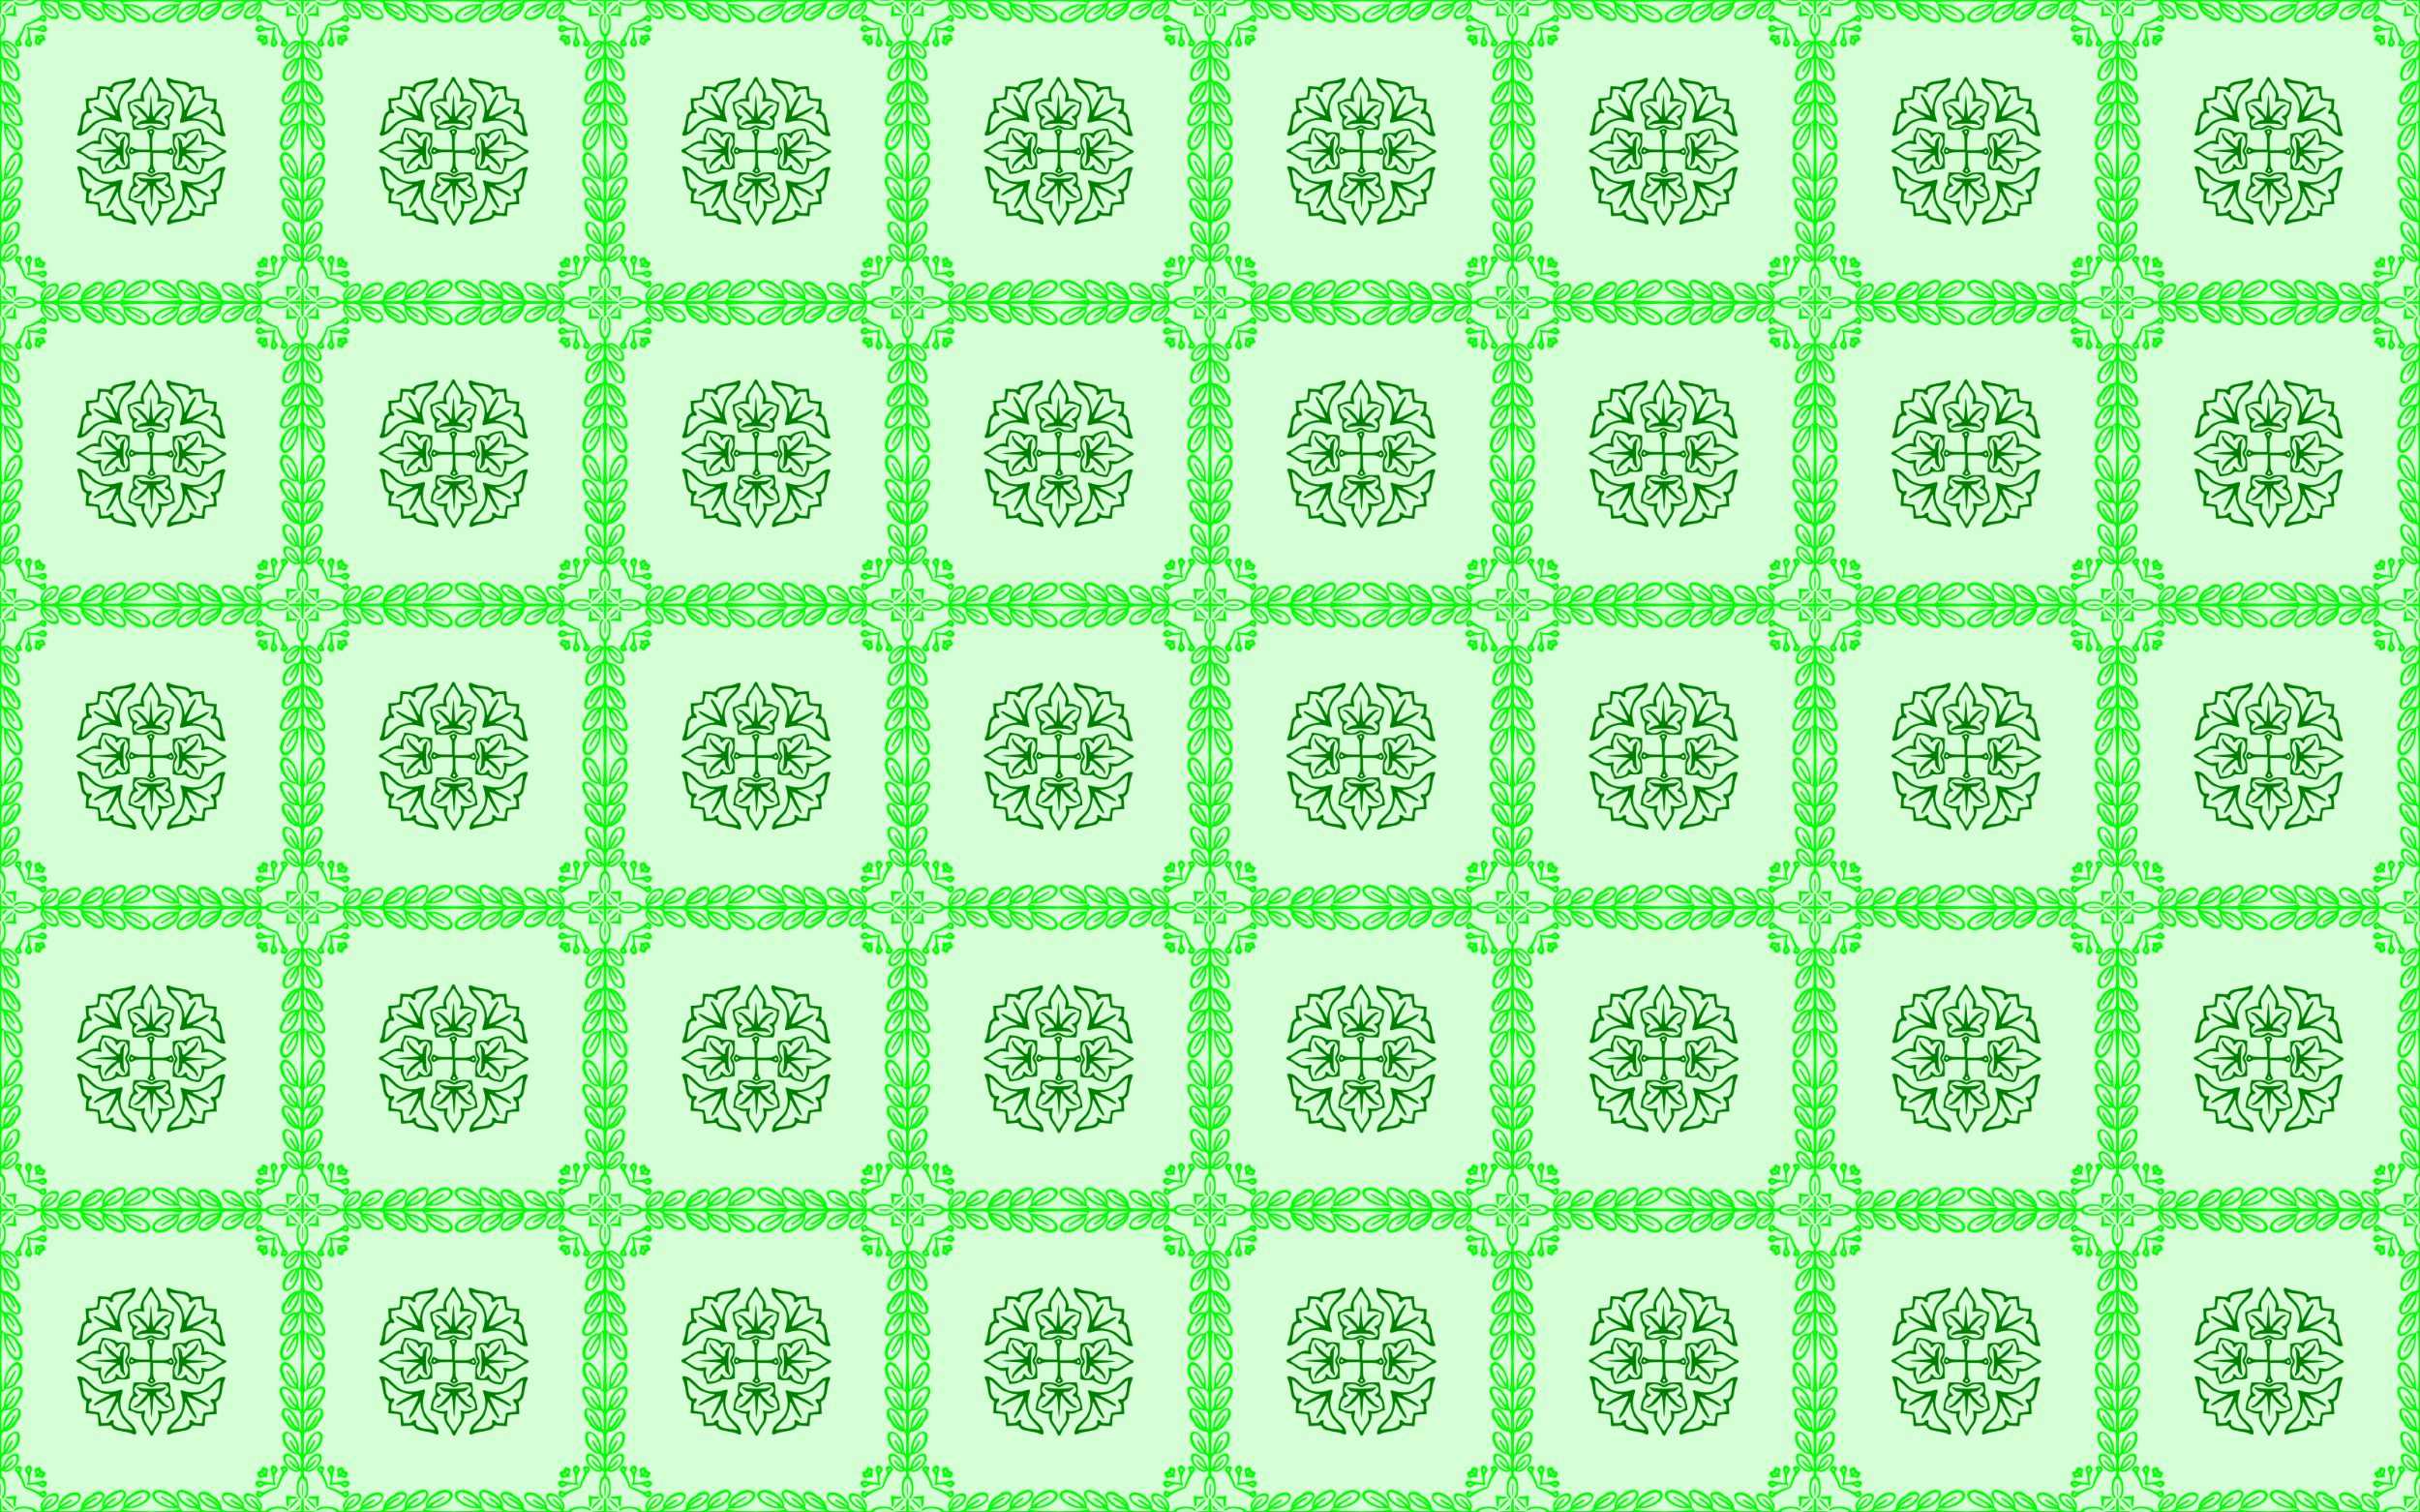 <?xml version="1.0" encoding="UTF-8" standalone="no"?>
<svg xmlns:rdf="http://www.w3.org/1999/02/22-rdf-syntax-ns#" xmlns="http://www.w3.org/2000/svg" height="564.44mm" width="903.11mm" version="1.1" xmlns:cc="http://creativecommons.org/ns#" xmlns:dc="http://purl.org/dc/elements/1.1/" viewBox="0 0 3200 2000">
<defs>
<pattern id="a" width="400" patternUnits="userSpaceOnUse" patternTransform="translate(228.28 425.77)" height="400">
<g transform="translate(-228.28 -425.77)">
<rect height="400" width="400" y="425.77" x="228.28" fill="#d5ffd5"/>
<path d="m228.28 425.77v18.473c0.236 0.033 0.495-0.031 0.784-0.21 0.603-0.373 0.983-3.673 0.983-8.528v-7.918h7.914c4.852 0 8.148-0.382 8.52-0.986 0.191-0.308 0.256-0.584 0.206-0.832zm21.259 0c-0.006 0.015-0.019 0.03-0.019 0.045 0 0.531 3.541 0.886 8.852 0.886s8.852-0.355 8.852-0.886c0-0.015-0.013-0.03-0.019-0.045h-17.665zm23.431 0c0 0.015 0.005 0.03 0.005 0.045 0 4.701-16.079 7.284-22.113 3.552-3.358-2.077-4.585-1.93-3.677 0.437 2.117 5.519 26.452 4.63 28.629-1.045 0.539-1.406 7.34-1.618 7.34-0.229 0 0.519-0.414 1.722-0.921 2.671-2.99 5.589 7.168 18.178 16.007 19.837 14.069 2.641 7.805-16.176-6.799-20.424-7.166-2.084-6.645-3.026 1.676-3.026 7.993 0 12.168 2.313 12.168 6.739 0 4.832 8.385 14.265 14.676 16.512 12.765 4.557 19.61-1.635 12.252-11.084-4.306-5.531-16.234-10.663-21.55-9.273-0.866 0.227-2.53-0.323-3.698-1.222-2.092-1.609-1.916-1.634 11.715-1.654 15.061-0.021 16.697 0.586 16.697 6.192 0 3.087 7.021 12.233 9.872 12.86 1.373 0.302 3.2 1.417 4.058 2.477 4.918 6.082 17.05 5.615 17.05-0.656 0-7.627-12.86-18.191-22.237-18.267-2.131-0.017-4.87-0.601-6.087-1.297-2.008-1.149-1.188-1.269 8.852-1.292 13.752-0.032 16.31 1.105 16.479 7.32 0.363 13.315 27.146 27.975 31.272 17.117 2.744-7.22-12.132-20.757-22.968-20.902-1.704-0.023-4.294-0.833-5.754-1.801l-2.653-1.759 12.317-0.009c6.775-0.004 12.102 0.214 11.836 0.479-0.265 0.265 0.663 1.628 2.063 3.03 1.475 1.476 2.335 3.099 2.044 3.858-0.776 2.024 2.822 9.059 5.816 11.37 1.476 1.139 3.878 3.006 5.338 4.152 12.903 10.125 30.658 4.344 22.298-7.26-4.274-5.933-15.335-11.376-23.895-11.758-18.671-0.834-12.425-3.418 8.869-3.67 11.154-0.132 16.126-0.216 18.348-0.582 2.223 0.366 7.194 0.45 18.345 0.582 21.295 0.252 27.541 2.836 8.869 3.67-8.559 0.382-19.62 5.825-23.895 11.758-8.359 11.604 9.395 17.385 22.298 7.26 1.46-1.146 3.862-3.013 5.338-4.152 2.994-2.311 6.592-9.347 5.816-11.37-0.291-0.76 0.569-2.382 2.044-3.858 1.401-1.401 2.33-2.764 2.065-3.03-0.265-0.265 5.06-0.483 11.835-0.479l12.319 0.009-2.655 1.759c-1.46 0.968-4.051 1.778-5.754 1.801-10.836 0.145-25.71 13.681-22.966 20.902 4.126 10.858 30.907-3.801 31.27-17.117 0.169-6.215 2.727-7.351 16.479-7.32 10.04 0.023 10.86 0.143 8.852 1.292-1.217 0.696-3.956 1.28-6.087 1.297-9.377 0.076-22.237 10.64-22.237 18.267 0 6.271 12.131 6.737 17.05 0.656 0.858-1.061 2.684-2.175 4.058-2.477 2.851-0.626 9.872-9.773 9.872-12.86 0-5.606 1.636-6.214 16.697-6.192 13.63 0.019 13.807 0.045 11.715 1.654-1.168 0.899-2.832 1.449-3.698 1.222-5.315-1.391-17.241 3.742-21.548 9.273-7.358 9.449-0.514 15.641 12.25 11.084 6.292-2.246 14.678-11.679 14.678-16.512 0-4.427 4.173-6.739 12.166-6.739 8.32 0 8.842 0.942 1.675 3.026-14.605 4.248-20.869 23.065-6.799 20.424 8.839-1.659 18.998-14.248 16.008-19.837-0.508-0.949-0.923-2.152-0.923-2.671 0-1.389 6.803-1.177 7.342 0.229 2.177 5.676 26.51 6.564 28.627 1.045 0.908-2.367-0.319-2.514-3.677-0.437-6.035 3.732-22.113 1.149-22.113-3.552 0-0.015 0.005-0.03 0.005-0.045h-310.64zm316.41 0c-0.006 0.015-0.019 0.03-0.019 0.045 0 0.531 3.541 0.886 8.852 0.886s8.852-0.355 8.852-0.886c0-0.015-0.013-0.03-0.019-0.045h-17.665zm20.515 0c-0.05 0.248 0.016 0.524 0.206 0.832 0.373 0.604 3.669 0.986 8.52 0.986h7.914v7.918c0 4.854 0.38 8.155 0.983 8.528 0.279 0.172 0.53 0.236 0.759 0.212v-18.475zm-372.44 2.846c-0.542 0.009-1.515 0.243-2.925 0.636-1.386 0.387-2.403 1.527-2.847 3.189-0.986 3.689-0.403 3.713 3.173 0.135 2.901-2.902 3.792-3.978 2.599-3.96zm381.68 0c-1.193-0.019-0.304 1.058 2.597 3.96 3.576 3.578 4.159 3.554 3.173-0.135-0.444-1.662-1.461-2.801-2.847-3.189-1.409-0.394-2.381-0.628-2.923-0.636zm-373.61 2.454c-0.918 0.004-3.191 1.802-6.692 5.304-6.544 6.548-7.451 9.775-1.385 4.932 3.855-3.079 8.536-8.365 8.536-9.64 0-0.4-0.154-0.598-0.46-0.596zm365.55 0c-0.306-0.002-0.46 0.197-0.46 0.596 0 1.275 4.681 6.561 8.536 9.64 6.066 4.844 5.159 1.616-1.385-4.932-3.501-3.502-5.774-5.3-6.692-5.304zm-326.32 0.958c0.514 0.061 1.19 0.76 1.559 1.925 1.038 3.274 10.382 11.384 11.651 10.113 0.322-0.323-1.681-2.799-4.452-5.507-5.858-5.723-6.257-6.873-1.853-5.348 3.385 1.173 9.039 6.256 10.966 9.858 3.381 6.321-8.783 6.043-13.963-0.318-1.551-1.905-4.57-8.232-4.595-9.629-0.014-0.805 0.287-1.142 0.687-1.094zm287.09 0c0.4-0.048 0.703 0.289 0.689 1.094-0.025 1.397-3.044 7.724-4.595 9.629-5.18 6.362-17.346 6.639-13.965 0.318 1.927-3.602 7.581-8.685 10.966-9.858 4.403-1.525 4.007-0.375-1.852 5.348-2.772 2.708-4.776 5.184-4.454 5.507 1.27 1.27 10.615-6.84 11.653-10.113 0.37-1.165 1.044-1.864 1.558-1.925zm-230.75 0.434c1.797-0.004 9.144 2.034 11.648 3.344 3.918 2.051 10.966 9.133 10.966 11.019 0 6.477-14.935 0.845-22.529-8.496l-2.611-3.213 2.611 2.294c5.211 4.573 14.903 9.617 16.127 8.393 0.483-0.483-3.333-3.965-4.401-4.016-1.403-0.066-12.21-8.202-12.21-9.192 0-0.092 0.143-0.132 0.4-0.133zm174.41 0c0.257 0.001 0.4 0.041 0.4 0.133 0 0.99-10.807 9.126-12.21 9.192-1.068 0.05-4.884 3.532-4.401 4.016 1.223 1.224 10.916-3.82 16.126-8.393l2.611-2.294-2.611 3.213c-7.594 9.341-22.529 14.973-22.529 8.496 0-1.886 7.05-8.968 10.968-11.019 2.504-1.311 9.849-3.348 11.646-3.344zm-205.35 0.264 3.7 0.439c2.036 0.241 5.906 1.447 8.598 2.68 10.977 5.028 13.893 12.998 4.755 12.998-4.82 0-11.257-3.577-16.067-8.93-5.308-5.907-4.688-6.339 2.544-1.769 7.456 4.712 10.187 5.801 10.187 4.058 0-0.707-3.086-3.129-6.859-5.381zm236.28 0-6.859 4.094c-3.773 2.252-6.861 4.674-6.861 5.381 0 1.743 2.731 0.654 10.187-4.058 7.232-4.57 7.852-4.138 2.544 1.769-4.81 5.353-11.244 8.93-16.065 8.93-9.138 0-6.224-7.97 4.754-12.998 2.692-1.233 6.562-2.439 8.598-2.68zm-298.72 0.404c-0.425 0.017-0.857 0.56-1.17 1.729-0.299 1.116-0.55 3.523-0.557 5.349-0.012 3.243-0.089 3.322-3.33 3.334-7.265 0.026-10.244 2.966-3.247 3.204 1.907 0.065 5.123 0.326 7.144 0.579l3.677 0.462-0.462-3.68c-0.253-2.023-0.513-5.239-0.578-7.147-0.083-2.428-0.77-3.859-1.478-3.83zm361.15 0c-0.708-0.029-1.396 1.402-1.478 3.83-0.065 1.908-0.325 5.124-0.578 7.147l-0.46 3.68 3.675-0.462c2.022-0.253 5.238-0.514 7.144-0.579 6.997-0.238 4.018-3.178-3.247-3.204-3.241-0.012-3.318-0.091-3.33-3.334-0.006-1.827-0.258-4.234-0.557-5.349-0.313-1.169-0.745-1.712-1.17-1.729zm-208.44 0.278c1.48-0.011 4.433 0.786 8.714 2.547 10.956 4.507 16.212 10.082 13.461 14.283-4.151 6.339-25.546-4.059-28.38-13.793l-0.643-2.215 2.102 1.878c1.156 1.033 5.129 3.484 8.829 5.446 3.7 1.962 7.563 4.093 8.587 4.732 2.432 1.519 3.649 0.281 1.436-1.46-0.938-0.738-4.788-3.158-8.557-5.378-6.387-3.762-8.014-6.022-5.548-6.04zm55.739 0c2.466 0.018 0.841 2.278-5.546 6.04-3.769 2.22-7.621 4.64-8.559 5.378-2.213 1.741-0.996 2.979 1.436 1.46 1.024-0.64 4.889-2.771 8.589-4.732s7.673-4.413 8.829-5.446l2.102-1.878-0.645 2.215c-2.834 9.734-24.228 20.132-28.379 13.793-2.751-4.201 2.505-9.775 13.461-14.283 4.282-1.762 7.233-2.558 8.713-2.547zm-84.828 0.255c1.204-0.075 3.847 0.751 7.856 2.675 8.108 3.891 13.439 10.436 12.24 15.026-1.187 4.542-20.45-4.989-23.629-11.692-2.156-4.546-1.755-5.518 1.04-2.524 2.824 3.024 10.554 8.152 12.291 8.152 2.299 0 1.062-1.658-3.492-4.685-6.322-4.202-8.312-6.827-6.306-6.951zm113.92 0c2.006 0.124 0.016 2.749-6.306 6.951-4.554 3.027-5.791 4.685-3.492 4.685 1.736 0 9.467-5.128 12.291-8.152 2.795-2.994 3.196-2.022 1.04 2.524-3.179 6.703-22.44 16.234-23.627 11.692-1.2-4.59 4.131-11.135 12.24-15.026 4.009-1.924 6.651-2.749 7.854-2.675zm-254.1 10.79c-1.246-0.088-1.026 1.233 0.661 3.963 3.729 6.037 1.151 22.121-3.547 22.125v310.52c4.697 0.004 7.276 16.088 3.547 22.125-2.076 3.36-1.93 4.588 0.435 3.68 5.516-2.118 4.629-26.465-1.043-28.643-1.405-0.539-1.617-7.348-0.229-7.348 0.519 0 1.719 0.417 2.667 0.925 5.586 2.991 18.17-7.175 19.828-16.019 2.639-14.077-16.169-7.807-20.415 6.806-2.076 7.145-3.023 6.651-3.023-1.573 0-7.979 2.323-12.278 6.632-12.278 4.926 0 14.338-8.321 16.608-14.683 4.555-12.772-1.635-19.622-11.079-12.26-5.528 4.309-10.656 16.243-9.266 21.561 0.227 0.867-0.325 2.532-1.223 3.701-1.609 2.093-1.631 1.916-1.651-11.722-0.021-15.069 0.583-16.706 6.186-16.706 3.085 0 12.227-7.027 12.853-9.879 0.302-1.374 1.415-3.201 2.475-4.059 6.078-4.921 5.614-17.059-0.654-17.059-7.622 0-18.183 12.868-18.258 22.249-0.017 2.132-0.599 4.873-1.295 6.091-1.148 2.009-1.268 1.189-1.292-8.856-0.032-13.76 1.104-16.32 7.315-16.489 6.759-0.184 11.705-4.472 17.992-15.601 6.558-11.608 2.121-19.635-7.851-14.204-7.387 4.023-13.822 13.959-13.922 21.498-0.023 1.705-0.833 4.296-1.801 5.757l-1.758 2.655-0.005-12.323c-0.004-6.779 0.21-12.108 0.476-11.842 0.265 0.265 1.626-0.665 3.027-2.066 1.475-1.476 3.098-2.335 3.857-2.044 2.007 0.771 9.002-2.795 11.345-5.783 1.149-1.466 3.031-3.885 4.181-5.376 10.08-13.065 4.342-30.684-7.266-22.312-5.93 4.277-11.37 15.343-11.752 23.907-0.834 18.682-3.417 12.433-3.668-8.874-0.129-10.905-0.212-15.916-0.557-18.215 0.345-2.298 0.428-7.31 0.557-18.215 0.252-21.306 2.835-27.556 3.668-8.874 0.382 8.564 5.822 19.63 11.752 23.907 11.608 8.371 17.346-9.249 7.266-22.314-1.15-1.491-3.032-3.91-4.181-5.376-2.342-2.988-9.338-6.552-11.345-5.781-0.759 0.291-2.382-0.569-3.857-2.045-1.401-1.401-2.762-2.332-3.027-2.066-0.265 0.265-0.479-5.062-0.476-11.841l0.005-12.325 1.758 2.657c0.967 1.461 1.778 4.052 1.801 5.757 0.101 7.538 6.535 17.475 13.922 21.498 9.972 5.431 14.409-2.598 7.851-14.206-6.287-11.129-11.234-15.417-17.992-15.601-6.211-0.169-7.347-2.727-7.315-16.487 0.023-10.046 0.144-10.867 1.292-8.858 0.696 1.218 1.278 3.96 1.295 6.093 0.076 9.382 10.636 22.248 18.258 22.248 6.267 0 6.732-12.136 0.654-17.057-1.06-0.858-2.174-2.685-2.475-4.059-0.626-2.852-9.768-9.879-12.853-9.879-5.603 0-6.207-1.638-6.186-16.708 0.019-13.638 0.042-13.813 1.651-11.72 0.898 1.169 1.449 2.834 1.223 3.701-1.39 5.318 3.738 17.25 9.266 21.559 9.444 7.362 15.634 0.515 11.079-12.257-2.269-6.362-11.681-14.687-16.608-14.687-4.309 0-6.632-4.299-6.632-12.278 0-8.225 0.947-8.717 3.023-1.572 4.246 14.613 23.054 20.881 20.415 6.804-1.658-8.844-14.242-19.008-19.828-16.017-0.948 0.508-2.149 0.923-2.667 0.923-1.388 0-1.176-6.805 0.229-7.344 5.672-2.178 6.559-26.527 1.043-28.644-0.444-0.17-0.808-0.265-1.096-0.285zm394.25 0c-0.287 0.02-0.652 0.115-1.096 0.285-5.516 2.118-4.631 26.466 1.041 28.644 1.405 0.539 1.617 7.344 0.229 7.344-0.519 0-1.719-0.415-2.667-0.923-5.586-2.991-18.17 7.173-19.828 16.017-2.639 14.077 16.169 7.809 20.415-6.804 2.076-7.145 3.023-6.653 3.023 1.572 0 7.979-2.321 12.278-6.63 12.278-4.926 0-14.34 8.325-16.609 14.687-4.555 12.772 1.637 19.618 11.08 12.257 5.528-4.309 10.654-16.241 9.264-21.559-0.227-0.867 0.325-2.532 1.223-3.701 1.609-2.093 1.633-1.918 1.653 11.72 0.021 15.069-0.585 16.708-6.188 16.708-3.085 0-12.227 7.027-12.853 9.879-0.302 1.374-1.415 3.201-2.475 4.059-6.078 4.921-5.614 17.057 0.654 17.057 7.622 0 18.183-12.866 18.258-22.248 0.017-2.132 0.601-4.875 1.297-6.093 1.148-2.009 1.266-1.187 1.29 8.858 0.032 13.76-1.104 16.318-7.315 16.487-6.759 0.184-11.705 4.472-17.992 15.601-6.558 11.608-2.121 19.636 7.851 14.206 7.387-4.023 13.822-13.959 13.922-21.498 0.023-1.705 0.833-4.296 1.801-5.757l1.758-2.657 0.007 12.325c0.004 6.779-0.212 12.106-0.477 11.841-0.265-0.265-1.626 0.665-3.027 2.066-1.475 1.476-3.098 2.337-3.857 2.045-2.007-0.771-9.002 2.794-11.345 5.781-1.149 1.466-3.029 3.885-4.179 5.376-10.08 13.065-4.342 30.686 7.266 22.314 5.93-4.277 11.368-15.343 11.75-23.907 0.834-18.682 3.42-12.433 3.672 8.874 0.129 10.905 0.208 15.916 0.553 18.215-0.345 2.298-0.424 7.31-0.553 18.215-0.252 21.306-2.838 27.556-3.672 8.874-0.382-8.564-5.82-19.63-11.75-23.907-11.608-8.371-17.346 9.247-7.266 22.312 1.15 1.491 3.03 3.91 4.179 5.376 2.342 2.988 9.338 6.554 11.345 5.783 0.759-0.291 2.382 0.568 3.857 2.044 1.401 1.401 2.762 2.332 3.027 2.066 0.265-0.265 0.481 5.064 0.477 11.842l-0.007 12.323-1.758-2.655c-0.967-1.461-1.778-4.052-1.801-5.757-0.101-7.538-6.535-17.475-13.922-21.498-9.972-5.431-14.409 2.596-7.851 14.204 6.287 11.129 11.234 15.417 17.992 15.601 6.211 0.169 7.347 2.729 7.315 16.489-0.023 10.046-0.142 10.866-1.29 8.856-0.696-1.218-1.28-3.959-1.297-6.091-0.076-9.382-10.636-22.249-18.258-22.249-6.267 0-6.732 12.138-0.654 17.059 1.06 0.858 2.174 2.685 2.475 4.059 0.626 2.852 9.768 9.879 12.853 9.879 5.603 0 6.209 1.636 6.188 16.706-0.019 13.638-0.044 13.815-1.653 11.722-0.898-1.169-1.449-2.834-1.223-3.701 1.39-5.318-3.736-17.252-9.264-21.561-9.444-7.362-15.635-0.511-11.08 12.26 2.269 6.362 11.683 14.683 16.609 14.683 4.309 0 6.63 4.299 6.63 12.278 0 8.225-0.947 8.719-3.023 1.573-4.246-14.613-23.054-20.883-20.415-6.806 1.658 8.844 14.242 19.01 19.828 16.019 0.948-0.508 2.149-0.925 2.667-0.925 1.388 0 1.176 6.808-0.229 7.348-5.672 2.178-6.557 26.525-1.041 28.643 2.366 0.908 2.509-0.32 0.433-3.68-3.722-6.026-1.158-22.057 3.522-22.122v-310.53c-4.68-0.065-7.244-16.096-3.522-22.122 1.686-2.73 1.907-4.051 0.662-3.963zm-339.89 0.963c-0.198-0.011-0.399-0.008-0.601 0.011-1.075 0.099-2.186 0.63-3.168 1.715-2.188 2.419-11.35 7.46-16.077 8.846-4.446 1.304-5.836 2.724-7.303 7.468-1.451 4.692-6.493 13.795-8.797 15.881-4.339 3.929 0.205 9.926 5.643 7.447 2.638-1.202 2.717-1.714 0.869-5.612-1.335-2.814-1.287-3.118 1.29-8.225 1.471-2.917 3.128-7.105 3.682-9.306 0.946-3.758 1.252-4.062 5.007-5.009 2.2-0.554 6.384-2.213 9.299-3.685 5.104-2.578 5.408-2.626 8.221-1.29 3.895 1.849 4.406 1.77 5.608-0.869 1.742-3.826-0.703-7.209-3.674-7.372zm285.52 0c-2.971 0.163-5.417 3.546-3.675 7.372 1.202 2.639 1.713 2.718 5.608 0.869 2.813-1.335 3.118-1.288 8.223 1.29 2.915 1.472 7.098 3.131 9.297 3.685 3.756 0.946 4.063 1.251 5.009 5.009 0.554 2.201 2.211 6.389 3.682 9.306 2.577 5.107 2.624 5.411 1.29 8.225-1.848 3.897-1.771 4.409 0.867 5.612 5.438 2.479 9.984-3.518 5.645-7.447-2.304-2.086-7.346-11.188-8.797-15.881-1.467-4.744-2.857-6.165-7.303-7.468-4.727-1.386-13.891-6.427-16.079-8.846-0.982-1.085-2.091-1.616-3.166-1.715-0.202-0.019-0.403-0.021-0.601-0.011zm-342.77 1.657v17.711c0.53-0.007 0.883-3.546 0.883-8.855s-0.352-8.85-0.883-8.856zm400 0.012c-0.515 0.127-0.858 3.628-0.858 8.844s0.343 8.716 0.858 8.842zm-342.8 1.26c0.143-0.008 0.276 0.019 0.395 0.093 0.41 0.254 0.521 1.047 0.247 1.762-0.534 1.391-1.423 1.662-2.366 0.719-0.683-0.684 0.727-2.518 1.725-2.573zm285.63 0c0.998 0.055 2.408 1.89 1.725 2.573-0.943 0.944-1.833 0.673-2.366-0.719-0.274-0.715-0.164-1.508 0.247-1.762 0.118-0.073 0.252-0.101 0.395-0.093zm-286.4 10.4c-1.225 0.021-2.485 0.744-4.19 2.18-2.822 2.376-10.164 2.692-15.448 0.663-1.403-0.539-1.581-0.362-1.043 1.042 2.028 5.287 1.712 12.634-0.662 15.458-2.87 3.412-2.895 5.04-0.136 8.176 4.248 4.829 9.527-0.63 6.461-6.68-0.792-1.563-1.621-5.479-1.841-8.706l-0.402-5.869 5.864 0.402c3.225 0.221 7.144 1.05 8.705 1.843 6.047 3.068 11.502-2.215 6.676-6.465-1.568-1.381-2.759-2.064-3.984-2.044zm287.18 0c-1.225-0.021-2.414 0.663-3.982 2.044-4.826 4.25 0.629 9.533 6.676 6.465 1.562-0.792 5.479-1.622 8.704-1.843l5.864-0.402-0.4 5.869c-0.221 3.227-1.051 7.143-1.843 8.706-3.066 6.05 2.213 11.508 6.461 6.68 2.759-3.137 2.734-4.764-0.136-8.176-2.375-2.824-2.69-10.17-0.662-15.458 0.538-1.403 0.361-1.581-1.041-1.042-5.284 2.029-12.628 1.714-15.45-0.663-1.705-1.436-2.965-2.159-4.19-2.18zm-287.22 3.437c0.691 0.007 1.254 0.287 1.596 0.841 0.729 1.18-1.811 2.11-3.74 1.369-1.306-0.501-1.338-0.703-0.222-1.409 0.855-0.541 1.675-0.808 2.366-0.801zm287.26 0c0.691-0.007 1.511 0.259 2.366 0.801 1.116 0.706 1.084 0.908-0.222 1.409-1.929 0.741-4.469-0.189-3.74-1.369 0.342-0.553 0.905-0.834 1.596-0.841zm-287.81 9.066c-0.724 0.029-1.607 0.29-2.729 0.741-1.217 0.489-3.313 0.671-4.658 0.406-2.237-0.442-2.399-0.296-1.899 1.696 0.301 1.198 0.124 3.392-0.393 4.876-1.228 3.526-0.584 4.974 2.729 6.129 3.872 1.351 4.21 1.242 5.217-1.647 0.573-1.644 1.852-2.922 3.496-3.495 2.861-0.998 3.024-1.512 1.649-5.129-0.984-2.588-1.817-3.641-3.411-3.577zm288.36 0c-1.593-0.064-2.427 0.988-3.411 3.577-1.375 3.618-1.212 4.131 1.649 5.129 1.643 0.573 2.923 1.851 3.496 3.495 1.006 2.889 1.345 2.997 5.217 1.647 3.313-1.156 3.958-2.603 2.729-6.129-0.517-1.484-0.693-3.678-0.393-4.876 0.5-1.992 0.337-2.138-1.899-1.696-1.345 0.266-3.441 0.084-4.658-0.406-1.123-0.451-2.005-0.712-2.729-0.741zm-290.02 3.339c0.462 0.016 0.811 0.293 1.145 0.834 0.694 1.124-1.785 2.138-3.155 1.29-0.746-0.461-0.697-0.838 0.18-1.393 0.791-0.502 1.368-0.747 1.831-0.731zm291.67 0c0.462-0.016 1.039 0.229 1.831 0.731 0.876 0.556 0.925 0.932 0.18 1.393-1.37 0.847-3.85-0.166-3.155-1.29 0.334-0.541 0.683-0.818 1.145-0.834zm-295.79 3.042c0.194-0.005 0.399 0.102 0.62 0.323 0.487 0.487 0.62 1.576 0.296 2.421-0.393 1.024-0.883 1.241-1.473 0.65-0.487-0.487-0.62-1.576-0.296-2.421 0.245-0.64 0.53-0.964 0.853-0.974zm299.9 0c0.323 0.009 0.607 0.334 0.853 0.974 0.324 0.845 0.191 1.934-0.296 2.421-0.59 0.59-1.08 0.374-1.473-0.65-0.324-0.845-0.191-1.934 0.296-2.421 0.221-0.221 0.427-0.329 0.62-0.323zm-312.03 1.738c0.064 0.01 0.127 0.035 0.19 0.073 0.452 0.279 0.821 1.256 0.821 2.173 0 1.957-1.402 3.085-2.209 1.778-0.731-1.184 0.245-4.168 1.198-4.024zm324.16 0c0.953-0.144 1.929 2.841 1.198 4.024-0.807 1.307-2.209 0.179-2.209-1.778 0-0.917 0.371-1.894 0.823-2.173 0.063-0.039 0.125-0.064 0.189-0.073zm-337.7 1.802c0.242 0.036 0.485 0.185 0.744 0.444 0.689 0.69 0.599 1.182-0.319 1.75-1.799 1.113-2.99 0.121-1.709-1.423 0.479-0.578 0.881-0.831 1.284-0.771zm351.24 0c0.403-0.06 0.805 0.193 1.284 0.771 1.281 1.544 0.09 2.536-1.709 1.423-0.918-0.568-1.008-1.06-0.319-1.75 0.258-0.259 0.502-0.408 0.744-0.444zm-368.33 0.465c0.609 0.011 2.699 0.785 4.646 1.722 8.03 3.863 13.014 13.398 8.822 16.879-2.607 2.164-11.295-4.981-13.38-11.005-1.524-4.406-0.376-4.008 5.344 1.853 2.706 2.773 5.185 4.779 5.508 4.456 1.27-1.27-6.838-10.62-10.11-11.659-2.07-0.657-2.669-2.279-0.83-2.246zm385.43 0c1.839-0.032 1.24 1.589-0.83 2.246-3.272 1.039-11.377 10.389-10.108 11.659 0.322 0.323 2.8-1.683 5.506-4.456 5.72-5.862 6.868-6.259 5.344-1.853-2.084 6.024-10.771 13.169-13.378 11.005-4.192-3.481 0.79-13.016 8.82-16.879 1.947-0.937 4.038-1.711 4.646-1.722zm-383.54 23.29c0.595 0.009 2.605 1.692 6.154 4.982 7.966 7.384 10.506 20.416 3.98 20.416-4.033 0-11.057-11.069-11.981-18.879l-0.439-3.704 4.093 6.864c2.251 3.775 4.669 6.863 5.375 6.863 1.732 0 0.658-2.728-3.948-10.026-2.769-4.388-3.91-6.526-3.235-6.516zm381.65 0c0.675-0.01-0.464 2.128-3.233 6.516-4.606 7.298-5.683 10.026-3.95 10.026 0.706 0 3.126-3.089 5.377-6.863l4.093-6.864-0.439 3.704c-0.924 7.81-7.949 18.879-11.983 18.879-6.526 0-3.984-13.032 3.982-20.416 3.549-3.29 5.557-4.973 6.152-4.982zm-381.55 31.24 3.214 2.614c1.767 1.438 4.793 5.006 6.727 7.928 8.223 12.428 5.451 20.047-3.82 10.503-5.028-5.177-11.302-18.917-8.639-18.917 0.989 0 9.12 10.813 9.186 12.216 0.05 1.069 3.531 4.887 4.014 4.404 1.223-1.224-3.82-10.92-8.39-16.134zm381.44 0-2.292 2.614c-4.571 5.214-9.612 14.91-8.388 16.134 0.483 0.483 3.962-3.335 4.012-4.404 0.066-1.403 8.199-12.216 9.188-12.216 2.664 0-3.612 13.741-8.64 18.917-9.271 9.544-12.042 1.925-3.82-10.503 1.934-2.922 4.96-6.49 6.727-7.928zm-380.77 27.88c0.587-0.022 1.89 0.436 3.878 1.379 6.699 3.181 16.228 22.451 11.688 23.639-4.587 1.2-11.131-4.133-15.02-12.246-5.128-10.698-2.445-11.671 4.274-1.551 3.025 4.556 4.685 5.793 4.685 3.493 0-1.737-5.126-9.473-8.149-12.299-1.683-1.573-2.112-2.388-1.357-2.416zm380.1 0c0.755 0.028 0.325 0.843-1.358 2.416-3.023 2.825-8.149 10.561-8.149 12.299 0 2.3 1.661 1.064 4.687-3.493 6.72-10.12 9.4-9.147 4.273 1.551-3.889 8.113-10.431 13.446-15.018 12.246-4.54-1.188 4.988-20.459 11.687-23.639 1.988-0.944 3.292-1.401 3.88-1.379zm-381.66 27.164 2.213 0.645c1.217 0.355 3.086 1.195 4.153 1.867 7.668 4.833 14.409 23.397 9.634 26.527-5.266 3.452-16.347-11.1-16.422-21.566-0.028-3.942 0.888-3.141 5.636 4.93 2.219 3.771 4.638 7.624 5.375 8.563 1.74 2.215 2.977 0.998 1.459-1.435-0.64-1.025-2.768-4.892-4.729-8.594-1.961-3.702-4.41-7.677-5.442-8.834zm383.21 0-1.876 2.103c-1.032 1.156-3.482 5.131-5.442 8.834-1.961 3.702-4.089 7.569-4.729 8.594-1.519 2.433-0.281 3.65 1.459 1.435 0.738-0.939 3.157-4.792 5.375-8.563 4.749-8.071 5.665-8.872 5.636-4.93-0.075 10.466-11.157 25.018-16.423 21.566-4.775-3.131 1.966-21.694 9.634-26.527 1.067-0.672 2.936-1.512 4.153-1.867zm-368.82 39.63c0.582 0.025 1.127 0.19 1.621 0.514 4.775 3.131-1.966 21.694-9.634 26.527-1.067 0.672-2.936 1.512-4.153 1.867l-2.213 0.645 1.876-2.101c1.032-1.156 3.482-5.133 5.442-8.835s4.089-7.569 4.729-8.594c1.519-2.433 0.281-3.65-1.459-1.435-0.738 0.939-3.157 4.792-5.375 8.563-4.749 8.071-5.665 8.872-5.636 4.93 0.068-9.485 9.175-22.325 14.802-22.08zm354.46 0c5.626-0.245 14.734 12.595 14.802 22.08 0.028 3.942-0.888 3.141-5.636-4.93-2.219-3.771-4.638-7.624-5.375-8.563-1.74-2.215-2.977-0.998-1.459 1.435 0.64 1.025 2.768 4.892 4.729 8.594s4.41 7.679 5.442 8.835l1.876 2.101-2.213-0.645c-1.217-0.355-3.086-1.195-4.153-1.867-7.668-4.833-14.409-23.397-9.634-26.527 0.494-0.324 1.039-0.489 1.621-0.514zm-353.51 31.546c0.625-0.047 1.231 0.002 1.804 0.152 4.54 1.188-4.989 20.46-11.688 23.641-4.544 2.157-5.513 1.756-2.521-1.04 3.023-2.825 8.149-10.561 8.149-12.299 0-2.3-1.659-1.06-4.685 3.496-6.72 10.12-9.402 9.147-4.274-1.551 3.403-7.099 8.837-12.072 13.216-12.4zm352.57 0c4.378 0.328 9.813 5.301 13.216 12.4 5.128 10.698 2.447 11.671-4.273 1.551-3.025-4.556-4.687-5.796-4.687-3.496 0 1.737 5.126 9.473 8.149 12.299 2.992 2.796 2.022 3.197-2.521 1.04-6.699-3.181-16.226-22.453-11.687-23.641 0.573-0.15 1.177-0.199 1.802-0.152zm-354.24 27.711c3.279-0.016 2.822 6.256-2.831 14.8-1.934 2.922-4.96 6.489-6.727 7.926l-3.214 2.615 2.292-2.615c4.571-5.214 9.613-14.91 8.39-16.134-0.483-0.483-3.963 3.335-4.014 4.404-0.066 1.403-8.197 12.216-9.186 12.216-2.664 0 3.61-13.739 8.639-18.916 2.897-2.983 5.161-4.29 6.651-4.297zm355.9 0c1.49 0.007 3.752 1.315 6.649 4.297 5.028 5.176 11.304 18.916 8.64 18.916-0.989 0-9.122-10.813-9.188-12.216-0.05-1.069-3.529-4.887-4.012-4.404-1.223 1.224 3.818 10.92 8.388 16.134l2.292 2.615-3.214-2.615c-1.767-1.438-4.793-5.004-6.727-7.926-5.653-8.544-6.108-14.816-2.83-14.8zm-358.64 31.18c6.526 0 3.986 13.034-3.98 20.417-7.572 7.019-8.132 6.724-2.919-1.535 4.606-7.298 5.681-10.026 3.948-10.026-0.706 0-3.125 3.089-5.375 6.863l-4.093 6.864 0.439-3.704c0.924-7.81 7.947-18.879 11.981-18.879zm361.38 0c4.033 0 11.059 11.069 11.983 18.879l0.439 3.704-4.093-6.864c-2.251-3.775-4.671-6.863-5.377-6.863-1.732 0-0.656 2.728 3.95 10.026 5.213 8.259 4.653 8.553-2.919 1.535-7.966-7.384-10.508-20.417-3.982-20.417zm-361.17 29.692c0.491-0 0.913 0.125 1.239 0.395 4.192 3.481-0.792 13.016-8.822 16.879-1.947 0.937-4.038 1.713-4.646 1.724-1.839 0.032-1.24-1.591 0.83-2.248 3.272-1.039 11.379-10.389 10.11-11.659-0.322-0.322-2.802 1.683-5.508 4.456-5.72 5.862-6.868 6.261-5.344 1.855 1.824-5.271 8.704-11.401 12.141-11.402zm360.97 0c3.438 0 10.317 6.131 12.141 11.402 1.524 4.406 0.376 4.007-5.344-1.855-2.706-2.773-5.184-4.779-5.506-4.456-1.27 1.27 6.836 10.62 10.108 11.659 2.07 0.657 2.669 2.28 0.83 2.248-0.609-0.011-2.699-0.787-4.646-1.724-8.03-3.863-13.012-13.398-8.82-16.879 0.326-0.271 0.746-0.395 1.237-0.395zm-341.93 12.517c-1.149-0.054-2.424 0.492-3.619 1.85-2.759 3.137-2.734 4.766 0.136 8.178 2.375 2.824 2.69 10.169 0.662 15.456-0.538 1.403-0.36 1.581 1.043 1.042 5.284-2.029 12.626-1.714 15.448 0.663 3.41 2.871 5.038 2.897 8.173 0.136 4.826-4.25-0.629-9.529-6.676-6.461-1.562 0.792-5.48 1.619-8.705 1.839l-5.864 0.402 0.402-5.867c0.221-3.227 1.049-7.145 1.841-8.708 2.204-4.348 0.095-8.393-2.842-8.53zm322.9 0c-2.937 0.137-5.046 4.181-2.842 8.53 0.792 1.563 1.622 5.481 1.843 8.708l0.4 5.867-5.864-0.402c-3.225-0.221-7.142-1.047-8.704-1.839-6.047-3.068-11.502 2.212-6.676 6.461 3.135 2.761 4.761 2.735 8.172-0.136 2.822-2.376 10.166-2.692 15.45-0.663 1.403 0.539 1.58 0.362 1.041-1.042-2.028-5.287-1.712-12.632 0.662-15.456 2.87-3.412 2.895-5.041 0.136-8.178-1.195-1.358-2.47-1.903-3.619-1.85zm-336.73 0.757c-0.236-0.014-0.466-0.014-0.692 0.002-3.918 0.267-6.258 4.823-2.733 8.015 2.304 2.086 7.346 11.188 8.797 15.881 1.467 4.744 2.857 6.165 7.303 7.468 4.727 1.386 13.889 6.429 16.077 8.848 3.927 4.341 9.92-0.208 7.442-5.649-1.202-2.639-1.713-2.717-5.608-0.867-2.813 1.335-3.116 1.288-8.221-1.29-2.915-1.472-7.099-3.131-9.299-3.685-3.756-0.946-4.062-1.253-5.007-5.01-0.554-2.201-2.211-6.387-3.682-9.304-2.577-5.107-2.624-5.411-1.29-8.225 1.848-3.897 1.769-4.409-0.869-5.612-0.765-0.349-1.511-0.529-2.218-0.572zm350.56 0c-0.708 0.043-1.455 0.223-2.22 0.572-2.638 1.202-2.715 1.714-0.867 5.612 1.335 2.814 1.287 3.118-1.29 8.225-1.472 2.917-3.128 7.103-3.682 9.304-0.946 3.758-1.253 4.064-5.009 5.01-2.2 0.554-6.383 2.213-9.297 3.685-5.104 2.578-5.41 2.626-8.223 1.29-3.895-1.849-4.406-1.772-5.608 0.867-2.478 5.441 3.515 9.99 7.442 5.649 2.188-2.419 11.352-7.462 16.079-8.848 4.446-1.304 5.836-2.724 7.303-7.468 1.451-4.692 6.493-13.795 8.797-15.881 3.526-3.192 1.185-7.748-2.733-8.015-0.226-0.015-0.457-0.016-0.692-0.002zm-323.32 1.428c-0.68 0.027-1.635 0.329-3.087 0.836-3.313 1.156-3.958 2.602-2.729 6.128 0.517 1.484 0.693 3.676 0.393 4.874-0.5 1.992-0.337 2.139 1.899 1.698 1.345-0.266 3.441-0.084 4.658 0.406 3.592 1.444 4.71 0.928 6.14-2.837 1.375-3.618 1.212-4.128-1.649-5.126-1.643-0.573-2.923-1.854-3.496-3.498-0.629-1.806-0.997-2.523-2.13-2.479zm296.09 0c-1.133-0.044-1.503 0.673-2.132 2.479-0.573 1.644-1.852 2.925-3.496 3.498-2.861 0.998-3.024 1.508-1.649 5.126 1.431 3.765 2.548 4.281 6.14 2.837 1.217-0.489 3.313-0.671 4.658-0.406 2.237 0.442 2.399 0.295 1.899-1.698-0.301-1.198-0.124-3.39 0.393-4.874 1.228-3.526 0.584-4.972-2.729-6.128-1.452-0.506-2.405-0.809-3.085-0.836zm-310.45 1.976c0.676 0.04 1.339 0.994 1.339 2.339 0 0.917-0.369 1.894-0.821 2.173-1.005 0.621-2.168-2.688-1.388-3.951 0.252-0.408 0.563-0.579 0.87-0.561zm324.82 0c0.307-0.018 0.616 0.153 0.869 0.561 0.78 1.262-0.382 4.572-1.387 3.951-0.452-0.279-0.823-1.256-0.823-2.173 0-1.345 0.664-2.299 1.341-2.339zm-339.17 0.126c0.109-0.014 0.228-0.015 0.358 0 0.345 0.039 0.757 0.185 1.207 0.463 0.918 0.568 1.008 1.06 0.319 1.75-0.689 0.69-1.261 0.598-2.028-0.327-0.841-1.014-0.617-1.788 0.144-1.886zm353.16 0c1.034-0.118 1.463 0.728 0.502 1.886-0.767 0.925-1.339 1.016-2.028 0.327-0.689-0.69-0.599-1.182 0.319-1.75 0.45-0.278 0.862-0.424 1.207-0.463zm-326.29 2.479c0.323 0.009 0.606 0.336 0.851 0.976 0.324 0.845 0.191 1.934-0.296 2.421-0.59 0.59-1.08 0.372-1.473-0.652-0.324-0.845-0.191-1.934 0.296-2.421 0.221-0.221 0.428-0.329 0.622-0.323zm299.77 0c0.194-0.005 0.401 0.102 0.622 0.323 0.487 0.487 0.62 1.576 0.296 2.421-0.393 1.024-0.883 1.242-1.473 0.652-0.487-0.487-0.62-1.576-0.296-2.421 0.245-0.64 0.528-0.966 0.851-0.976zm-296.56 4.323c1.242-0.02 2.506 0.762 1.986 1.605-0.668 1.081-1.393 1.106-2.976 0.103-0.876-0.556-0.925-0.934-0.18-1.395 0.343-0.212 0.756-0.306 1.17-0.313zm293.35 0c0.414 0.006 0.827 0.101 1.17 0.313 0.746 0.461 0.697 0.839-0.18 1.395-1.582 1.003-2.308 0.978-2.976-0.103-0.521-0.843 0.743-1.625 1.986-1.605zm-346.69 12.237v17.711c0.53-0.007 0.883-3.548 0.883-8.856s-0.352-8.848-0.883-8.855zm400 0.012c-0.515 0.127-0.858 3.626-0.858 8.842 0 5.216 0.343 8.717 0.858 8.844zm-344.26 0.119c1.494 0.004 2.786 0.749 2.239 1.635-0.684 1.107-2.252 1.121-3.962 0.038-1.116-0.706-1.084-0.908 0.222-1.409 0.482-0.185 1.003-0.265 1.501-0.264zm288.55 0c0.498-0.002 1.019 0.079 1.501 0.264 1.306 0.501 1.338 0.703 0.222 1.409-1.711 1.083-3.279 1.068-3.962-0.038-0.547-0.885 0.745-1.63 2.239-1.635zm-184.51 8.811c-9.29 0.167-24.422 10.91-24.695 20.896-0.169 6.215-2.727 7.351-16.479 7.32-10.04-0.023-10.86-0.143-8.852-1.292 1.217-0.696 3.956-1.28 6.087-1.297 9.377-0.076 22.237-10.64 22.237-18.267 0-6.271-12.131-6.735-17.05-0.654-0.858 1.061-2.684 2.174-4.058 2.475-2.851 0.626-9.872 9.773-9.872 12.86 0 5.606-1.636 6.214-16.697 6.192-13.63-0.019-13.807-0.044-11.715-1.654 1.168-0.899 2.832-1.449 3.698-1.222 5.315 1.391 17.243-3.74 21.55-9.271 7.358-9.449 0.512-15.643-12.252-11.085-6.292 2.246-14.676 11.681-14.676 16.514 0 4.427-4.175 6.738-12.168 6.738-8.32 0-8.842-0.942-1.676-3.026 14.605-4.248 20.869-23.065 6.799-20.424-8.839 1.659-18.996 14.248-16.007 19.837 0.508 0.949 0.921 2.152 0.921 2.671 0 1.389-6.801 1.177-7.34-0.229-2.177-5.676-26.512-6.563-28.629-1.044-0.908 2.367 0.319 2.512 3.677 0.435 6.028-3.728 22.075-1.154 22.112 3.537h310.64c0.036-4.691 16.084-7.264 22.112-3.537 3.358 2.077 4.585 1.932 3.677-0.435-2.117-5.519-26.45-4.632-28.627 1.044-0.539 1.406-7.342 1.618-7.342 0.229 0-0.519 0.416-1.722 0.923-2.671 2.99-5.589-7.17-18.178-16.008-19.837-14.069-2.641-7.805 16.176 6.799 20.424 7.166 2.084 6.645 3.026-1.675 3.026-7.993 0-12.166-2.311-12.166-6.738 0-4.832-8.386-14.267-14.678-16.514-12.765-4.557-19.608 1.636-12.25 11.085 4.306 5.531 16.233 10.661 21.548 9.271 0.866-0.227 2.53 0.323 3.698 1.222 2.092 1.609 1.916 1.634-11.715 1.654-15.061 0.021-16.697-0.586-16.697-6.192 0-3.087-7.021-12.233-9.872-12.86-1.373-0.302-3.2-1.415-4.058-2.475-4.918-6.082-17.05-5.617-17.05 0.654 0 7.627 12.86 18.191 22.237 18.267 2.131 0.017 4.87 0.601 6.087 1.297 2.008 1.149 1.188 1.269-8.852 1.292-13.752 0.032-16.31-1.105-16.479-7.32-0.363-13.315-27.144-27.975-31.27-17.117-2.744 7.22 12.13 20.757 22.966 20.902 1.704 0.023 4.294 0.833 5.754 1.801l2.655 1.759-12.319 0.007c-6.775 0.004-12.1-0.212-11.835-0.477 0.265-0.265-0.664-1.628-2.065-3.03-1.475-1.476-2.335-3.099-2.044-3.858 0.776-2.024-2.822-9.058-5.816-11.369-1.476-1.139-3.878-3.01-5.338-4.155-12.903-10.125-30.658-4.344-22.298 7.26 4.274 5.933 15.335 11.378 23.895 11.76 18.671 0.834 12.425 3.418-8.869 3.67-11.151 0.132-16.121 0.216-18.345 0.582-2.223-0.366-7.194-0.45-18.348-0.582-21.295-0.252-27.541-2.836-8.869-3.67 8.559-0.382 19.62-5.827 23.895-11.76 8.359-11.604-9.395-17.385-22.298-7.26-1.46 1.146-3.862 3.016-5.338 4.155-2.994 2.311-6.592 9.345-5.816 11.369 0.291 0.76-0.569 2.382-2.044 3.858-1.401 1.401-2.328 2.764-2.063 3.03 0.265 0.265-5.061 0.481-11.836 0.477l-12.317-0.007 2.653-1.759c1.46-0.968 4.05-1.778 5.754-1.801 10.836-0.145 25.711-13.681 22.968-20.902-1.032-2.715-3.48-3.835-6.577-3.78zm1.025 3.295c1.268-0.026 2.126 0.33 2.349 1.182 1.2 4.59-4.131 11.137-12.24 15.028-10.692 5.131-11.665 2.447-1.55-4.276 4.554-3.027 5.791-4.687 3.492-4.687-1.736 0-9.467 5.128-12.291 8.152-2.795 2.994-3.196 2.022-1.04-2.524 2.583-5.446 15.784-12.759 21.28-12.874zm78.423 0c5.496 0.115 18.695 7.428 21.278 12.874 2.156 4.546 1.755 5.518-1.04 2.524-2.824-3.024-10.554-8.152-12.291-8.152-2.299 0-1.062 1.66 3.492 4.687 10.115 6.723 9.143 9.407-1.549 4.276-8.108-3.891-13.439-10.438-12.24-15.028 0.223-0.852 1.08-1.208 2.349-1.182zm-49.733 0.369c2.183-0.033 3.918 0.552 4.826 1.939 2.751 4.201-2.505 9.777-13.461 14.285-11.418 4.697-13.386 2.527-3.166-3.493 3.769-2.22 7.619-4.641 8.557-5.379 2.213-1.741 0.996-2.977-1.436-1.458-1.024 0.64-4.887 2.769-8.587 4.731s-7.673 4.413-8.829 5.446l-2.102 1.878 0.643-2.215c2.214-7.605 15.757-15.614 23.555-15.732zm21.04 0c7.798 0.118 21.34 8.127 23.555 15.732l0.645 2.215-2.102-1.878c-1.156-1.033-5.129-3.484-8.829-5.446-3.7-1.962-7.565-4.091-8.589-4.731-2.432-1.519-3.649-0.283-1.436 1.458 0.938 0.738 4.79 3.159 8.559 5.379 10.22 6.019 8.252 8.19-3.166 3.493-10.956-4.507-16.212-10.084-13.461-14.285 0.908-1.387 2.641-1.972 4.824-1.939zm-154.04 0.706c0.538-0.029 1.009 0.402 1.343 1.271 0.274 0.715 0.164 1.508-0.247 1.762-0.948 0.586-2.901-1.698-2.119-2.479 0.354-0.354 0.701-0.537 1.024-0.554zm287.04 0c0.323 0.017 0.67 0.2 1.024 0.554 0.781 0.781-1.172 3.065-2.12 2.479-0.41-0.254-0.521-1.047-0.247-1.762 0.333-0.869 0.805-1.3 1.343-1.271zm-211.8 1.865c2.237-0.085 3.695 0.756 3.695 2.78 0 1.886-7.048 8.97-10.966 11.021-2.862 1.498-12.048 3.945-12.048 3.21 0-0.99 10.807-9.126 12.21-9.192 1.068-0.05 4.884-3.531 4.401-4.014-1.223-1.224-10.916 3.82-16.127 8.393l-2.611 2.292 2.611-3.213c5.221-6.422 13.913-11.09 18.835-11.276zm136.58 0c4.921 0.186 13.612 4.854 18.833 11.276l2.611 3.213-2.611-2.292c-5.211-4.573-14.903-9.617-16.126-8.393-0.483 0.483 3.333 3.963 4.401 4.014 1.403 0.066 12.21 8.202 12.21 9.192 0 0.735-9.184-1.712-12.046-3.21-3.918-2.051-10.968-9.135-10.968-11.021 0-2.024 1.459-2.864 3.696-2.78zm-169.38 0.762c9.138 0 6.222 7.97-4.755 12.998-2.692 1.233-6.562 2.441-8.598 2.682l-3.7 0.437 6.859-4.094c3.773-2.252 6.859-4.673 6.859-5.379 0-1.743-2.731-0.656-10.187 4.056-7.232 4.57-7.852 4.138-2.544-1.769 4.81-5.353 11.246-8.93 16.067-8.93zm202.18 0c4.82 0 11.255 3.577 16.065 8.93 5.308 5.907 4.688 6.339-2.544 1.769-7.456-4.712-10.187-5.799-10.187-4.056 0 0.707 3.088 3.127 6.861 5.379l6.859 4.094-3.702-0.437c-2.036-0.241-5.906-1.448-8.598-2.682-10.977-5.028-13.892-12.998-4.754-12.998zm-279.15 1.059-3.677 0.46c-2.022 0.253-5.238 0.512-7.144 0.577-6.997 0.238-4.018 3.178 3.247 3.204 3.241 0.012 3.318 0.091 3.33 3.334 0.007 1.827 0.258 4.234 0.557 5.349 0.835 3.118 2.516 1.784 2.648-2.101 0.065-1.908 0.325-5.124 0.578-7.147zm356.12 0 0.46 3.676c0.253 2.023 0.513 5.239 0.578 7.147 0.132 3.885 1.813 5.219 2.648 2.101 0.299-1.116 0.55-3.523 0.557-5.349 0.012-3.243 0.089-3.322 3.33-3.334 7.265-0.026 10.244-2.966 3.247-3.204-1.907-0.065-5.123-0.324-7.144-0.577zm-307.51 0.115c3.266-0.074 5.463 1.437 3.772 4.598-1.927 3.602-7.581 8.685-10.966 9.858-4.403 1.525-4.005 0.377 1.853-5.346 2.772-2.708 4.775-5.186 4.452-5.509-1.27-1.27-10.613 6.84-11.651 10.113-0.657 2.071-2.279 2.671-2.246 0.83 0.025-1.397 3.044-7.724 4.595-9.629 2.59-3.181 6.924-4.842 10.191-4.916zm258.89 0c3.266 0.074 7.603 1.735 10.192 4.916 1.551 1.905 4.57 8.232 4.595 9.629 0.032 1.84-1.589 1.241-2.246-0.83-1.038-3.274-10.384-11.384-11.653-10.113-0.322 0.323 1.683 2.801 4.454 5.509 5.858 5.723 6.255 6.871 1.852 5.346-3.385-1.173-9.039-6.256-10.966-9.858-1.69-3.16 0.506-4.672 3.772-4.598zm-329.3 3.409c-0.057-0.004-0.11 0.004-0.164 0.012v18.416h18.413c0.029-0.233-0.036-0.488-0.211-0.773-0.373-0.604-3.669-0.984-8.52-0.984h-7.914v-7.918c0-4.854-0.38-8.155-0.983-8.528-0.223-0.138-0.429-0.213-0.62-0.226zm399.7 0c-0.191 0.013-0.398 0.088-0.62 0.226-0.603 0.373-0.983 3.673-0.983 8.528v7.918h-7.914c-4.852 0-8.148 0.381-8.52 0.984-0.176 0.284-0.24 0.54-0.211 0.773h18.389v-18.417c-0.046-0.004-0.091-0.014-0.139-0.011zm-394.38 0.631c-1.264-0.18 0.57 2.754 5.069 7.255 4.667 4.67 7.152 6.305 7.152 4.706 0-1.275-4.681-6.561-8.536-9.64-1.896-1.514-3.11-2.24-3.684-2.322zm389.07 0c-0.575 0.082-1.788 0.808-3.684 2.322-3.855 3.079-8.536 8.365-8.536 9.64 0 1.598 2.484-0.036 7.152-4.706 4.499-4.502 6.333-7.435 5.069-7.255zm-391.27 8.395c-0.47 0.02-0.37 0.947 0.123 2.792 0.444 1.662 1.461 2.801 2.847 3.189 4.51 1.26 4.545 0.898 0.326-3.323-1.788-1.789-2.827-2.677-3.296-2.657zm393.47 0c-0.47-0.02-1.51 0.868-3.298 2.657-4.219 4.221-4.184 4.584 0.326 3.323 1.386-0.387 2.403-1.527 2.847-3.189 0.493-1.845 0.595-2.772 0.125-2.792zm-366.66 8.53c-5.257 0-8.774 0.35-8.845 0.872h17.689c-0.071-0.522-3.588-0.872-8.845-0.872zm339.84 0c-5.257 0-8.774 0.35-8.845 0.872h17.689c-0.071-0.522-3.588-0.872-8.845-0.872z" fill="#0f0"/>
<path d="m427.82 527.34c-1.195 0-2.391 1.631-3.476 4.893-0.572 1.72-2.637 5.045-4.59 7.388-3.551 4.261-6.276 12.473-5.125 15.447 0.386 0.997-0.374 1.288-3.362 1.288-2.123 0-4.65 0.598-5.613 1.329-0.964 0.73-3.328 1.768-5.254 2.304l-3.503 0.976 0.606 5.856c0.584 5.65 3.037 12.024 5.122 13.302 0.662 0.406 0.803 2.236 0.411 5.355-0.338 2.68-0.167 6.327 0.395 8.395l0.994 3.655h8.327c6.606 0 9.023-0.371 11.697-1.792l3.372-1.792 3.37 1.792c2.674 1.421 5.093 1.792 11.699 1.792h8.327l0.992-3.655c0.562-2.068 0.734-5.715 0.396-8.395-0.393-3.119-0.253-4.949 0.409-5.355 2.084-1.278 4.54-7.652 5.124-13.302l0.604-5.856-3.501-0.976c-1.926-0.537-4.292-1.574-5.256-2.304-0.964-0.73-3.488-1.329-5.612-1.329-2.988 0-3.749-0.292-3.363-1.288 1.151-2.974-1.573-11.186-5.123-15.447-1.953-2.343-4.019-5.668-4.591-7.388-1.086-3.262-2.279-4.893-3.474-4.893zm-22.293 1.355c-0.995 0.02-2.377 0.491-4.151 1.406-1.589 0.819-6.544 2.026-11.012 2.682-10.078 1.48-12.705 2.522-14.668 5.816-1.217 2.043-2.029 2.502-3.818 2.164-1.25-0.236-4.913-0.549-8.14-0.696l-5.865-0.267-0.495 6.904c-0.604 8.437-0.281 8.118-8.788 8.717l-6.963 0.489 0.27 5.818c0.148 3.2 0.465 6.832 0.703 8.072 0.341 1.774-0.123 2.58-2.183 3.787-3.322 1.946-4.373 4.553-5.865 14.547-0.661 4.431-1.879 9.344-2.704 10.919-1.79 3.414-1.91 5.329-0.374 5.932 2.517 0.987 9.352-1.906 12.862-5.444 1.489-1.501 4.325-4.365 6.302-6.364 8.462-8.555 21.449-11.057 34.623-6.669 4.863 1.62 5.099 1.386 3.466-3.437-4.426-13.07-1.899-25.957 6.732-34.337 8.473-8.226 9.783-9.834 11.07-13.578 1.501-4.37 1.188-6.503-1.001-6.46zm44.586 0c-2.188-0.044-2.504 2.09-1.002 6.46 1.286 3.744 2.599 5.353 11.072 13.578 8.638 8.386 11.157 21.266 6.723 34.359-1.725 5.094-0.783 6.027 4.354 4.316 13.202-4.397 26.19-1.897 34.646 6.669 8.246 8.354 9.931 9.727 13.445 10.963 2.028 0.713 4.228 1.128 4.889 0.921 0.661-0.207 1.373-0.378 1.58-0.378 0.867 0 0.275-2.97-1.124-5.638-0.826-1.575-2.043-6.489-2.704-10.919-1.492-9.994-2.543-12.601-5.865-14.547-2.06-1.207-2.524-2.012-2.183-3.787 0.238-1.239 0.555-4.872 0.703-8.072l0.27-5.818-7.476-0.551c-9.082-0.669-8.443-0.036-9.118-9.042l-0.555-7.412-5.867 0.267c-3.227 0.147-6.888 0.46-8.138 0.696-1.789 0.338-2.601-0.121-3.818-2.164-1.962-3.294-4.59-4.337-14.668-5.816-4.468-0.656-9.423-1.863-11.012-2.682-1.774-0.915-3.156-1.386-4.151-1.406zm-22.293 4.706c0.663 0 1.326 1.135 2.708 3.404 1.241 2.038 2.96 4.753 3.821 6.035 3.179 4.729 3.587 6.585 2.676 12.175-1.048 6.433-1.384 5.93 3.187 4.78 4.011-1.01 12.717 0.927 14.673 3.264 2.69 3.214-2.104 14.958-6.339 15.528-3.607 0.486-4.104 1.718-1.51 3.741 9.888 7.713-3.322 17.482-14.5 10.723-1.625-0.983-3.748-1.787-4.717-1.787-0.969 0-3.091 0.804-4.717 1.787-11.178 6.759-24.388-3.01-14.5-10.723 2.594-2.023 2.095-3.256-1.512-3.741-4.235-0.57-9.027-12.313-6.338-15.528 1.956-2.337 10.66-4.274 14.671-3.264 4.572 1.151 4.237 1.654 3.189-4.78-0.911-5.589-0.502-7.445 2.676-12.175 0.861-1.282 2.58-3.997 3.821-6.035 1.382-2.269 2.045-3.404 2.708-3.404zm-26.504 1.654c2.269 0.038 0.83 2.007-5.154 8.094-3.512 3.573-6.99 7.636-7.731 9.03-2.168 4.079-4.836 13.113-4.836 16.379 0 4.49-1.033 3.706-4.25-3.224-2.886-6.217-9.033-15.243-10.383-15.243-1.24 0-0.64 3.038 1.149 5.818 3.043 4.73 11.053 21.953 10.476 22.526-0.577 0.572-17.944-7.37-22.714-10.388-2.804-1.774-5.867-2.369-5.867-1.14 0 1.338 9.1 7.435 15.369 10.297 6.988 3.19 7.778 4.215 3.251 4.215-3.294 0-12.403 2.645-16.516 4.795-1.405 0.735-5.503 4.185-9.105 7.668-7.555 7.304-8.816 7.778-7.904 2.975 0.351-1.846 0.817-5.57 1.038-8.278 0.77-9.46 4.412-14.535 9.324-12.989 3.308 1.041 2.842-4.087-0.551-6.075-0.784-0.459-1.223-2.422-1.223-5.472v-4.755l6.713-1.075 6.713-1.073 1.084-6.657 1.082-6.655h4.796c3.076 0 5.053 0.434 5.516 1.212 2.004 3.366 7.178 3.827 6.128 0.547-1.559-4.871 3.557-8.483 13.096-9.246 2.73-0.218 6.488-0.682 8.35-1.03 0.908-0.17 1.628-0.264 2.151-0.255zm53.006 0c0.524-0.009 1.245 0.086 2.153 0.255 1.861 0.348 5.618 0.811 8.348 1.03 9.539 0.763 14.657 4.375 13.098 9.246-1.05 3.28 4.122 2.818 6.126-0.547 0.463-0.778 2.443-1.212 5.531-1.212h4.81l1.108 7.064 1.108 7.066 7.125 1.1 7.125 1.098v4.769c0 3.061-0.438 5.026-1.223 5.486-3.394 1.988-3.859 7.116-0.551 6.075 4.912-1.546 8.554 3.529 9.324 12.989 0.22 2.708 0.687 6.432 1.038 8.278 0.913 4.803-0.349 4.328-7.904-2.975-3.603-3.483-7.7-6.933-9.105-7.668-4.113-2.15-13.222-4.795-16.516-4.795-4.527 0-3.737-1.025 3.251-4.215 6.269-2.862 15.369-8.959 15.369-10.297 0-1.236-3.071-0.631-5.867 1.157-2.57 1.643-5.947 3.282-17.814 8.647-7.717 3.488-7.726 3.687 0.603-14.089 1.269-2.708 3.092-6.131 4.052-7.608 1.803-2.773 2.414-5.818 1.168-5.818-1.349 0-7.497 9.026-10.383 15.243-3.217 6.93-4.25 7.714-4.25 3.224 0-3.266-2.668-12.3-4.836-16.379-0.741-1.393-4.221-5.457-7.733-9.03-5.984-6.088-7.422-8.056-5.154-8.094zm-26.502 16.826c-0.385 0-0.999 5.74-1.365 12.755-0.776 14.862-1.352 17.43-3.159 14.064-3.609-6.721-12.527-14.288-16.84-14.288-2.79 0-2.693 1.61 0.139 2.315 1.233 0.307 3.772 2.426 5.642 4.71 1.869 2.284 4.669 5.362 6.221 6.843 4.877 4.65 4.869 6.72-0.023 6.72-3.902 0-10.471 3.933-10.471 6.269 0 0.393 1.929 0.112 4.287-0.624 2.851-0.891 8.066-1.339 15.57-1.339 7.504 0 12.717 0.448 15.568 1.339 5.113 1.597 5.392 0.872 1.098-2.867-2.565-2.233-3.993-2.778-7.282-2.778-4.892 0-4.898-2.07-0.021-6.72 1.552-1.48 4.352-4.559 6.221-6.843 1.869-2.284 4.407-4.403 5.64-4.71 2.833-0.705 2.931-2.315 0.141-2.315-4.313 0-13.231 7.567-16.84 14.288-1.807 3.365-2.383 0.798-3.159-14.064-0.366-7.015-0.981-12.755-1.365-12.755zm-64.85 42.73-0.985 3.474c-0.541 1.91-1.586 4.254-2.322 5.21-0.737 0.956-1.339 3.461-1.339 5.566 0 2.963-0.293 3.716-1.298 3.334-2.999-1.141-11.282 1.561-15.579 5.082-2.363 1.937-5.715 3.985-7.449 4.552-6.579 2.153-6.579 4.74 0 6.893 1.734 0.567 5.086 2.618 7.449 4.554 4.297 3.521 12.58 6.221 15.579 5.08 1.005-0.383 1.298 0.372 1.298 3.336 0 2.106 0.602 4.609 1.339 5.564 0.737 0.956 1.781 3.301 2.322 5.211l0.985 3.474 5.906-0.601c5.697-0.579 12.125-3.013 13.413-5.08 0.409-0.657 2.255-0.795 5.4-0.406 2.703 0.335 6.379 0.165 8.464-0.392l3.688-0.984v-8.258c0-6.551-0.374-8.949-1.808-11.601l-1.806-3.343 1.806-3.344c1.433-2.652 1.808-5.051 1.808-11.601v-8.257l-3.688-0.984c-2.085-0.557-5.761-0.728-8.464-0.393-3.145 0.39-4.991 0.251-5.4-0.406-1.288-2.067-7.716-4.501-13.413-5.08zm130.6 0.895-5.906 0.6c-5.697 0.579-12.125 3.013-13.413 5.08-0.409 0.657-2.255 0.795-5.4 0.406-2.703-0.335-6.379-0.164-8.464 0.393l-3.688 0.984v8.257c0 6.551 0.374 8.949 1.808 11.601l1.806 3.344-1.806 3.343c-1.433 2.652-1.808 5.051-1.808 11.601v8.258l3.688 0.984c2.085 0.557 5.761 0.726 8.464 0.392 3.13-0.388 4.992-0.249 5.397 0.4 0.915 1.468 5.924 3.894 9.528 4.615 7.869 1.575 9.776 1.13 10.811-2.519 0.524-1.846 1.554-4.139 2.291-5.094 0.737-0.956 1.339-3.459 1.339-5.564 0-2.963 0.293-3.718 1.298-3.336 2.999 1.141 11.282-1.561 15.579-5.082 2.363-1.937 5.714-3.985 7.447-4.552 1.734-0.567 3.702-1.575 4.371-2.239 1.588-1.575 0.056-3.205-4.371-4.654-1.734-0.567-5.085-2.616-7.447-4.552-4.297-3.521-12.58-6.223-15.579-5.082-1.005 0.383-1.298-0.371-1.298-3.334 0-2.106-0.602-4.611-1.339-5.566-0.736-0.956-1.781-3.299-2.322-5.21zm-64.784 0.605c-1.078-0.017-2.331 0.281-3.675 0.97-3.203 1.642-3.231 1.823-0.899 5.617 1.483 2.412 1.801 4.51 1.801 11.858v8.93h-9.003c-7.409 0-9.526-0.316-11.958-1.787-3.825-2.313-4.007-2.284-5.663 0.892-2.78 5.332 0.748 9.233 5.663 6.262 2.457-1.485 4.548-1.787 12.409-1.787h9.456v9.376c0 7.795-0.305 9.871-1.802 12.307-2.311 3.759-2.288 3.958 0.673 5.551 3.08 1.657 2.543 1.654 5.686 0.042 3.155-1.618 3.183-1.805 0.855-5.593-1.483-2.412-1.801-4.512-1.801-11.86v-8.928h9.003c7.409 0 9.526 0.316 11.958 1.787 4.914 2.971 8.443-0.931 5.663-6.262-1.656-3.176-1.837-3.204-5.663-0.892-2.457 1.485-4.549 1.787-12.409 1.787h-9.456v-9.377c0-7.795 0.305-9.869 1.802-12.306 2.247-3.655 0.595-6.538-2.639-6.587zm-61.107 1.552c4.686-0.134 12.592 3.645 13.059 7.058 0.49 3.577 1.732 4.07 3.772 1.498 7.778-9.806 17.63 3.294 10.814 14.379-2.268 3.688-2.268 5.666 0 9.355 6.775 11.02-3.026 24.198-10.753 14.458-2.033-2.564-3.686-2.152-3.686 0.918 0 2.088-1.736 4.073-4.963 5.675-3.277 1.626-10.013 2.196-11.058 0.935-2.435-2.938-4.064-10.512-3.085-14.337 1.171-4.574 1.677-4.236-4.812-3.196-5.636 0.903-7.508 0.498-12.277-2.654-1.292-0.854-4.031-2.559-6.085-3.79-4.576-2.741-4.576-2.629 0-5.37 2.054-1.231 4.793-2.936 6.085-3.79 4.769-3.152 6.641-3.557 12.277-2.654 6.487 1.04 5.981 1.371 4.821-3.163-1.018-3.978 0.935-12.611 3.291-14.55 0.608-0.5 1.517-0.74 2.599-0.771zm121.18 0.895c1.081 0.031 1.991 0.271 2.599 0.771 2.357 1.94 4.309 10.573 3.291 14.55-1.16 4.534-1.668 4.202 4.819 3.163 5.636-0.903 7.51-0.5 12.278 2.652 1.292 0.854 4.031 2.561 6.086 3.792 2.054 1.231 3.735 2.439 3.735 2.685 0 0.246-1.681 1.455-3.735 2.685-2.055 1.231-4.793 2.936-6.085 3.79-4.769 3.152-6.643 3.557-12.279 2.654-6.489-1.04-5.981-1.378-4.81 3.196 0.974 3.806-0.647 11.394-3.057 14.302-1.009 1.218-2.085 1.254-7.308 0.252-4.434-0.851-8.209-3.654-8.593-6.383-0.495-3.521-1.743-3.997-3.772-1.439-7.778 9.806-17.63-3.295-10.814-14.381 0.991-1.612 1.802-3.716 1.802-4.676 0-0.961-0.811-3.066-1.802-4.678-6.815-11.085 3.037-24.185 10.814-14.379 2.04 2.572 3.283 2.079 3.772-1.498 0.467-3.412 8.373-7.191 13.059-7.058zm-61.014 0.08c1.07 0.03 2.072 1.274 1.374 2.393-0.334 0.535-0.965 0.972-1.403 0.972-1.394 0-2.046-1.909-1.004-2.942 0.311-0.309 0.676-0.433 1.032-0.423zm-60.501 3.428c-0.494-0.029-0.9 0.638-0.9 2.021 0 4.277 7.629 13.122 14.407 16.701 3.394 1.792 0.805 2.364-14.181 3.133-7.074 0.363-12.86 0.973-12.86 1.355 0 0.382 5.786 0.99 12.86 1.353 14.987 0.769 17.575 1.341 14.181 3.133-6.778 3.579-14.407 12.423-14.407 16.701 0 2.767 1.622 2.671 2.333-0.138 0.309-1.223 2.447-3.74 4.75-5.594s5.409-4.63 6.901-6.169c4.689-4.836 6.774-4.83 6.774 0.021 0 3.261 0.549 4.678 2.801 7.222 3.77 4.259 4.502 3.982 2.891-1.089-0.898-2.828-1.35-7.997-1.35-15.438 0-7.441 0.451-12.612 1.35-15.44 1.611-5.071 0.879-5.346-2.891-1.087-2.252 2.543-2.801 3.959-2.801 7.22 0 4.851-2.085 4.859-6.774 0.023-1.492-1.539-4.598-4.315-6.901-6.169-2.303-1.854-4.441-4.372-4.75-5.594-0.355-1.405-0.938-2.131-1.432-2.161zm121.85 0.895c-0.494 0.029-1.079 0.756-1.434 2.161-0.309 1.223-2.447 3.74-4.75 5.594s-5.407 4.63-6.899 6.169c-4.689 4.836-6.774 4.828-6.774-0.023 0-3.261-0.549-4.677-2.801-7.22-3.77-4.259-4.504-3.983-2.893 1.087 0.898 2.828 1.351 7.999 1.351 15.44 0 7.441-0.453 12.611-1.351 15.438-1.611 5.071-0.877 5.348 2.893 1.089 2.252-2.543 2.801-3.96 2.801-7.222 0-4.851 2.085-4.857 6.774-0.021 1.492 1.539 4.597 4.315 6.899 6.169s4.441 4.372 4.75 5.594c0.711 2.809 2.334 2.905 2.334 0.138 0-4.277-7.629-13.122-14.407-16.701-3.394-1.792-0.805-2.364 14.181-3.133 7.074-0.363 12.86-0.972 12.86-1.353s-5.786-0.992-12.86-1.355c-14.987-0.769-17.575-1.341-14.181-3.133 6.777-3.579 14.407-12.423 14.407-16.701 0-1.383-0.406-2.05-0.9-2.021zm-86.619 20.739c1.07 0.03 2.074 1.272 1.376 2.392-0.334 0.535-0.965 0.974-1.402 0.974-1.394 0-2.047-1.909-1.006-2.942 0.311-0.309 0.676-0.433 1.032-0.423zm51.445 0.895c1.07 0.03 2.072 1.272 1.374 2.392-0.334 0.535-0.965 0.974-1.403 0.974-1.394 0-2.046-1.909-1.004-2.942 0.311-0.309 0.676-0.433 1.032-0.423zm-121.69 20.886c-2.369 0.16-2.51 2.148-0.481 6.019 0.826 1.575 2.043 6.489 2.704 10.919 1.492 9.994 2.543 12.601 5.865 14.547 2.06 1.207 2.524 2.012 2.183 3.787-0.238 1.239-0.555 4.87-0.703 8.07l-0.27 5.818 7.476 0.551c9.081 0.669 8.443 0.036 9.118 9.042l0.555 7.414 5.867-0.267c3.227-0.147 6.888-0.461 8.138-0.698 1.789-0.338 2.601 0.123 3.818 2.166 1.963 3.295 4.592 4.337 14.668 5.813 4.468 0.654 9.341 1.846 10.83 2.647 5.674 3.052 7.513 1.323 5.335-5.017-1.286-3.744-2.599-5.353-11.072-13.578-8.638-8.386-11.157-21.265-6.723-34.357 1.725-5.094 0.783-6.029-4.354-4.318-13.202 4.397-26.19 1.898-34.646-6.668-8.294-8.402-9.918-9.703-13.693-10.979-2.003-0.677-3.539-0.982-4.616-0.909zm191.86 0.88c-1.077-0.073-2.613 0.232-4.616 0.909-3.776 1.276-5.399 2.576-13.693 10.979-8.45 8.56-21.443 11.064-34.623 6.675-4.863-1.62-5.099-1.386-3.466 3.437 4.426 13.07 1.899 25.957-6.732 34.337-8.473 8.226-9.783 9.834-11.07 13.578-0.743 2.162-1.124 4.519-0.846 5.238 0.66 1.706 2.439 1.652 5.997-0.182 1.589-0.819 6.544-2.026 11.012-2.682 10.078-1.48 12.705-2.522 14.668-5.816 1.217-2.043 2.029-2.504 3.818-2.166 1.25 0.236 4.912 0.551 8.138 0.698l5.867 0.267 0.495-6.905c0.604-8.437 0.281-8.118 8.788-8.717l6.963-0.489-0.27-5.818c-0.148-3.2-0.465-6.83-0.703-8.07-0.341-1.774 0.123-2.58 2.183-3.787 3.322-1.946 4.373-4.553 5.865-14.547 0.662-4.431 1.879-9.344 2.704-10.919 2.029-3.871 1.888-5.859-0.481-6.019zm-95.464 3.28c1.07 0.03 2.072 1.274 1.374 2.393-0.334 0.535-0.965 0.972-1.403 0.972-1.394 0-2.046-1.909-1.004-2.942 0.311-0.309 0.676-0.433 1.032-0.423zm-91.255 0.893c1 0.063 3.259 2.01 7.509 6.119 3.603 3.483 7.7 6.935 9.105 7.669 4.113 2.15 13.222 4.795 16.516 4.795 4.527 0 3.737 1.025-3.251 4.215-6.269 2.862-15.369 8.959-15.369 10.297 0 1.236 3.071 0.629 5.867-1.159 2.57-1.643 5.947-3.282 17.814-8.647 7.717-3.488 7.724-3.687-0.604 14.089-1.269 2.708-3.091 6.131-4.051 7.608-1.803 2.773-2.414 5.818-1.168 5.818 1.349 0 7.497-9.024 10.383-15.241 3.217-6.93 4.25-7.714 4.25-3.224 0 3.266 2.668 12.3 4.836 16.379 0.741 1.393 4.221 5.457 7.733 9.03s6.385 6.896 6.385 7.384c0 0.89-2.937 1.258-3.733 0.469-0.233-0.231-3.245-0.651-6.693-0.932-10.894-0.888-16.044-4.235-14.403-9.36 1.05-3.28-4.123-2.817-6.128 0.549-0.463 0.778-2.444 1.212-5.53 1.212h-4.808l-1.108-7.066-1.108-7.064-7.125-1.1-7.125-1.1v-4.769c0-3.061 0.438-5.025 1.223-5.484 3.394-1.988 3.859-7.118 0.551-6.077-4.912 1.546-8.554-3.527-9.324-12.987-0.22-2.708-0.687-6.434-1.038-8.28-0.399-2.101-0.383-3.192 0.395-3.143zm181.55 0.895c0.778-0.049 0.794 1.042 0.395 3.143-0.351 1.846-0.817 5.572-1.038 8.28-0.77 9.46-4.412 14.534-9.324 12.987-3.308-1.041-2.842 4.089 0.551 6.077 0.784 0.459 1.223 2.422 1.223 5.472v4.755l-6.713 1.073-6.713 1.073-1.084 6.657-1.082 6.657h-4.796c-3.076 0-5.053-0.434-5.516-1.212-2.004-3.365-7.178-3.829-6.128-0.549 1.559 4.871-3.557 8.485-13.096 9.248-2.73 0.218-6.488 0.682-8.35 1.03-4.843 0.905-4.363-0.347 3.002-7.839 3.512-3.573 6.99-7.636 7.731-9.03 2.168-4.079 4.836-13.113 4.836-16.379 0-4.49 1.033-3.706 4.25 3.224 2.886 6.217 9.033 15.241 10.383 15.241 1.239 0 0.64-3.038-1.149-5.818-3.043-4.73-11.053-21.953-10.476-22.526 0.577-0.572 17.944 7.372 22.714 10.39 2.804 1.774 5.867 2.369 5.867 1.14 0-1.338-9.1-7.435-15.369-10.297-6.988-3.19-7.778-4.215-3.251-4.215 3.294 0 12.403-2.645 16.516-4.795 1.405-0.735 5.503-4.187 9.105-7.669 4.25-4.108 6.509-6.056 7.509-6.119zm-113.72 2.472-0.994 3.655c-0.561 2.068-0.732 5.715-0.395 8.395 0.393 3.119 0.253 4.951-0.409 5.356-2.084 1.278-4.54 7.651-5.124 13.3l-0.606 5.858 3.503 0.976c1.926 0.537 4.292 1.574 5.256 2.304 0.964 0.73 3.488 1.327 5.612 1.327 2.988 0 3.747 0.292 3.362 1.288-1.151 2.974 1.575 11.188 5.125 15.449 1.953 2.343 4.015 5.655 4.583 7.36 0.568 1.705 1.481 3.611 2.031 4.236 1.7 1.929 3.355 0.517 4.928-4.21 0.572-1.72 2.637-5.043 4.59-7.386 3.551-4.261 6.276-12.475 5.125-15.449-0.386-0.997 0.374-1.288 3.362-1.288 2.123 0 4.65-0.596 5.613-1.327 0.964-0.73 3.328-1.768 5.254-2.304l3.503-0.976-0.606-5.858c-0.584-5.65-3.039-12.023-5.124-13.3-0.662-0.406-0.802-2.237-0.409-5.356 0.338-2.68 0.167-6.327-0.395-8.395l-0.994-3.655h-8.327c-6.605 0-9.025 0.371-11.699 1.792l-3.37 1.792-3.37-1.792c-2.674-1.421-5.093-1.792-11.699-1.792zm10.307 2.219c2.656-0.086 5.578 0.571 8.373 2.26 1.625 0.983 3.748 1.787 4.717 1.787s3.091-0.804 4.717-1.787c11.178-6.759 24.388 3.01 14.5 10.724-2.594 2.023-2.097 3.256 1.51 3.741 4.235 0.57 9.029 12.313 6.339 15.528-1.956 2.337-10.662 4.274-14.673 3.264-4.572-1.151-4.236-1.654-3.187 4.78 0.911 5.589 0.502 7.447-2.676 12.176-0.861 1.282-2.58 3.997-3.821 6.035s-2.46 3.704-2.708 3.704-1.467-1.667-2.708-3.704c-1.241-2.038-2.96-4.753-3.821-6.035-3.179-4.729-3.587-6.587-2.676-12.176 1.048-6.433 1.384-5.93-3.187-4.78-4.011 1.01-12.717-0.927-14.673-3.264-2.69-3.214 2.104-14.958 6.339-15.528 3.607-0.486 4.104-1.718 1.51-3.741-7.416-5.785-1.84-12.726 6.128-12.984zm-5.865 3.87c-1.455-0.053-0.664 1.094 2.289 3.664 2.565 2.233 3.993 2.778 7.282 2.778 4.892 0 4.898 2.068 0.021 6.718-1.552 1.48-4.352 4.559-6.221 6.843-1.869 2.284-4.407 4.404-5.64 4.711-2.833 0.705-2.931 2.313-0.141 2.313 4.313 0 13.231-7.565 16.84-14.286 1.807-3.365 2.383-0.8 3.159 14.063 0.366 7.015 0.981 12.755 1.365 12.755 0.385 0 0.999-5.74 1.365-12.755 0.776-14.862 1.352-17.428 3.159-14.063 3.609 6.721 12.527 14.286 16.84 14.286 2.79 0 2.692-1.608-0.141-2.313-1.233-0.307-3.77-2.428-5.64-4.711s-4.669-5.362-6.221-6.843c-4.877-4.65-4.871-6.718 0.021-6.718 3.289 0 4.717-0.545 7.282-2.778 4.294-3.739 4.017-4.466-1.096-2.869-2.851 0.891-8.066 1.339-15.57 1.339-7.504 0-12.717-0.448-15.568-1.339-1.598-0.499-2.725-0.771-3.386-0.795z" fill="#008000"/>
</g>
</pattern>
</defs>
<g transform="translate(-228.28 1174.2)">
<rect height="2e3" width="3200" y="-1174.2" x="228.28" fill="url(#a)"/>
</g>
</svg>
